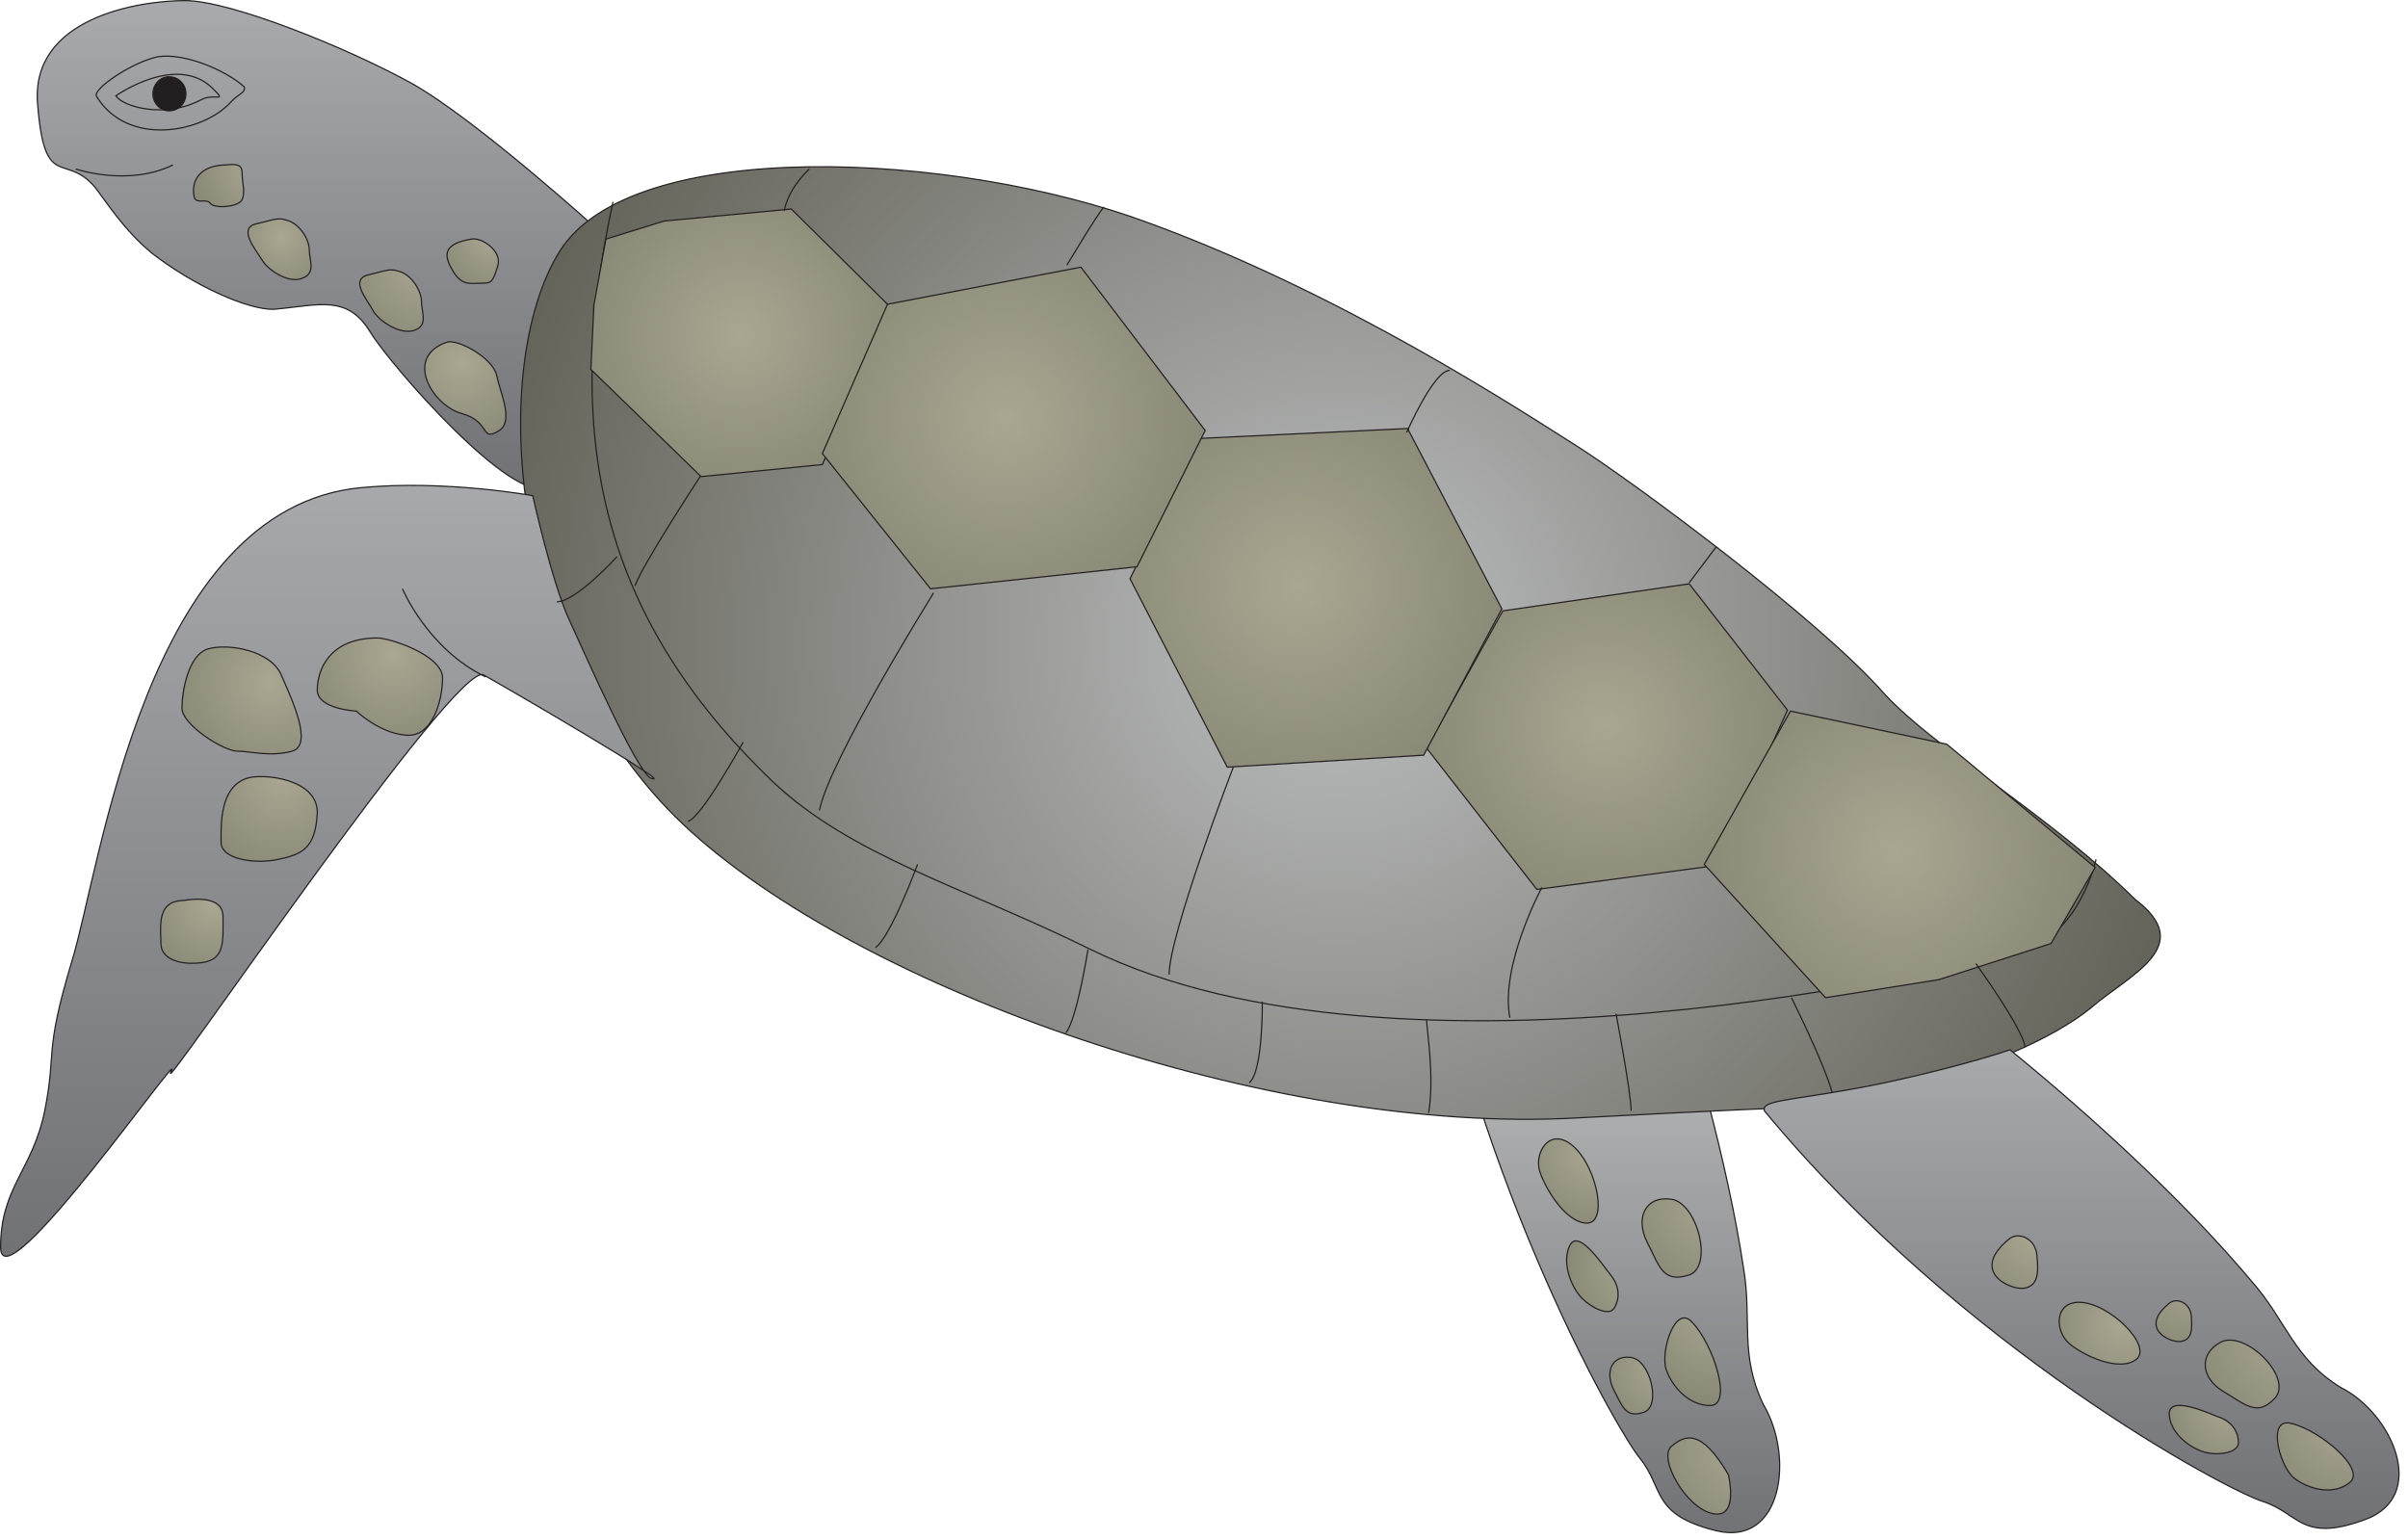 
        <svg xmlns:rdf="http://www.w3.org/1999/02/22-rdf-syntax-ns#" xmlns="http://www.w3.org/2000/svg" xmlns:cc="http://creativecommons.org/ns#" xmlns:xlink="http://www.w3.org/1999/xlink" xmlns:dc="http://purl.org/dc/elements/1.1/" x="0px" y="0px" width="502" height="321" viewBox="0 0 502 321" xml:space="preserve">
            <title>Turtle 2</title>
            <desc xmlns:ian_image_library="https://ian.umces.edu/media-library/">
                <ian_image_library:title>Turtle 2</ian_image_library:title>
                <ian_image_library:descr>Illustration of a turtle</ian_image_library:descr>
                <ian_image_library:scene>
                    <ian_image_library:contains>reptile, turtle, Animalia, Chordata, Reptilia, Chelonia, Testudines</ian_image_library:contains>
                    <ian_image_library:when>1999-01-01</ian_image_library:when>
                </ian_image_library:scene>
            </desc>
            
 <defs></defs>
 <linearGradient id="ian_symbols_dff810d0a0ab4534397ebf4ad2b0e2e5" y2="-511.6" gradientUnits="userSpaceOnUse" x2="1291.2" gradientTransform="matrix(.56 0 0 .56 -389.66 463.25)" y1="-245.74" x1="1291.2">
  <stop stop-color="#6D6E71" offset="0"/>
  <stop stop-color="#D1D3D4" offset="1"/>
 </linearGradient>
 <path stroke="#231F20" stroke-width=".25" d="m345.68 195.05c7.102 21.102 14.417 47.224 17.77 69.159 1.858 10.85-.854 18.176 4.165 28.62 6.472 10.86 3.973 29.667-9.824 26.324-13.584-3.343-10.851-8.778-15.869-15.047-5.02-6.055-36.779-62.046-46.177-127.03.844-2.499 7.112 2.093 24.241 8.992 16.51 6.68 25.69 8.99 25.69 8.99z" fill="url(#ian_symbols_dff810d0a0ab4534397ebf4ad2b0e2e5)"/>
 <path stroke="#231F20" stroke-width=".25" d="m280.09 142.82s-5.852 15.666-7.742 18.806" fill="none"/>
 <radialGradient id="ian_symbols_4e2fc22a435ee874616601dc9e868f85" gradientUnits="userSpaceOnUse" cy="-355.01" cx="1306" gradientTransform="matrix(.56 0 0 .56 -389.66 463.25)" r="35.297">
  <stop stop-color="#A9A791" offset="0"/>
  <stop stop-color="#81806F" offset="1"/>
 </radialGradient>
 <path stroke="#231F20" stroke-width=".25" d="m335.65 265.66c-1.25-1.452-6.482-9.601-8.362-6.055-1.88 3.759.427 8.981 2.51 11.074 2.082 2.093 5.639 3.759 6.695 2.093 1.04-1.66 1.45-4.37-.85-7.1z" fill="url(#ian_symbols_4e2fc22a435ee874616601dc9e868f85)"/>
 <radialGradient id="ian_symbols_4866a74f19a59a64e9fef2abe677b18c" gradientUnits="userSpaceOnUse" cy="-433.21" cx="1298.7" gradientTransform="matrix(.56 0 0 .56 -389.66 463.25)" r="26.039">
  <stop stop-color="#A9A791" offset="0"/>
  <stop stop-color="#81806F" offset="1"/>
 </radialGradient>
 <path stroke="#231F20" stroke-width=".25" d="m336.9 222.84c1.463-.214 2.926 1.676 1.89 3.962-1.057 2.104-1.89 3.15-3.556 2.509-1.46-.83-4.8-5.84 1.67-6.47z" fill="url(#ian_symbols_4866a74f19a59a64e9fef2abe677b18c)"/>
 <radialGradient id="ian_symbols_5a09cec265dcef244d6a6844c4b1701b" gradientUnits="userSpaceOnUse" cy="-422.62" cx="1273.2" gradientTransform="matrix(.56 0 0 .56 -389.66 463.25)" r="25.168">
  <stop stop-color="#A9A791" offset="0"/>
  <stop stop-color="#81806F" offset="1"/>
 </radialGradient>
 <path stroke="#231F20" stroke-width=".25" d="m318.94 224.52c1.452-.213 2.915 1.666 1.879 3.962-1.047 2.093-1.879 3.129-3.545 2.51-1.48-.84-4.81-5.85 1.66-6.47z" fill="url(#ian_symbols_5a09cec265dcef244d6a6844c4b1701b)"/>
 <radialGradient id="ian_symbols_7018cf068e010a543191e35c1462ab43" gradientUnits="userSpaceOnUse" cy="-340.29" cx="1335.5" gradientTransform="matrix(.56 0 0 .56 -389.66 463.25)" r="44.996">
  <stop stop-color="#A9A791" offset="0"/>
  <stop stop-color="#81806F" offset="1"/>
 </radialGradient>
 <path stroke="#231F20" stroke-width=".25" d="m352.78 275.69c4.389 4.603 8.361 16.926 3.973 17.343-4.389.214-8.148-3.759-9.408-7.518-1.24-3.75 1.9-13.79 5.44-9.82z" fill="url(#ian_symbols_7018cf068e010a543191e35c1462ab43)"/>
 <radialGradient id="ian_symbols_68da0c73a949d534912e54bf145add86" gradientUnits="userSpaceOnUse" cy="-398.06" cx="1288.5" gradientTransform="matrix(.56 0 0 .56 -389.66 463.25)" r="37.449">
  <stop stop-color="#A9A791" offset="0"/>
  <stop stop-color="#81806F" offset="1"/>
 </radialGradient>
 <path stroke="#231F20" stroke-width=".25" d="m327.1 238.3c5.414 3.545 8.341 16.296 3.951 16.713-4.378.203-8.768-6.899-10.017-10.658-1.26-3.75 1.67-8.97 6.07-6.05z" fill="url(#ian_symbols_68da0c73a949d534912e54bf145add86)"/>
 <radialGradient id="ian_symbols_a94dc50ccc965da4adf247d9f98716cf" gradientUnits="userSpaceOnUse" cy="-381.36" cx="1335.8" gradientTransform="matrix(.56 0 0 .56 -389.66 463.25)" r="50.623">
  <stop stop-color="#A9A791" offset="0"/>
  <stop stop-color="#81806F" offset="1"/>
 </radialGradient>
 <path stroke="#231F20" stroke-width=".25" d="m348.19 250c5.639.417 9.194 14.417 3.748 15.88-5.425 1.666-6.044-2.093-8.554-6.888-2.51-5.02-.42-9.61 4.8-8.99z" fill="url(#ian_symbols_a94dc50ccc965da4adf247d9f98716cf)"/>
 <radialGradient id="ian_symbols_9fe432d757f4dd84b12ac1c1ad73b341" gradientUnits="userSpaceOnUse" cy="-319.05" cx="1314.6" gradientTransform="matrix(.56 0 0 .56 -389.66 463.25)" r="33.472">
  <stop stop-color="#A9A791" offset="0"/>
  <stop stop-color="#81806F" offset="1"/>
 </radialGradient>
 <path stroke="#231F20" stroke-width=".25" d="m339.83 283c4.187.203 6.686 10.444 2.713 11.491-3.749 1.26-4.379-1.463-6.258-5.009-1.66-3.55-.21-6.89 3.55-6.48z" fill="url(#ian_symbols_9fe432d757f4dd84b12ac1c1ad73b341)"/>
 <radialGradient id="ian_symbols_74ba09a9ea4bb244ad1af43f87a84a53" gradientUnits="userSpaceOnUse" cy="-288.23" cx="1345.1" gradientTransform="matrix(.56 0 0 .56 -389.66 463.25)" r="46.396">
  <stop stop-color="#A9A791" offset="0"/>
  <stop stop-color="#81806F" offset="1"/>
 </radialGradient>
 <path stroke="#231F20" stroke-width=".25" d="m360.31 307.45s2.285 9.195-3.141 8.148c-5.639-1.046-11.49-11.491-8.777-14 2.93-2.5 6.28-3.76 11.92 5.85z" fill="url(#ian_symbols_74ba09a9ea4bb244ad1af43f87a84a53)"/>
 <linearGradient id="ian_symbols_c1c6cdc8bc6733c4e9b310ad290635e9" y2="-822.66" gradientUnits="userSpaceOnUse" x2="813.67" gradientTransform="matrix(.56 0 0 .56 -389.66 463.25)" y1="-634.5" x1="813.67">
  <stop stop-color="#6D6E71" offset="0"/>
  <stop stop-color="#A7A9AC" offset="1"/>
 </linearGradient>
 <path stroke="#231F20" stroke-width=".25" d="m113.77 101.45c-6.685 3.77-31.546-24.231-36.555-32.166-4.806-7.945-10.647-5.649-20.056-4.806-5.436.203-16.926-5.008-25.491-11.693-5.852-4.816-9.61-10.872-11.907-13.797-6.269-7.315-10.443 1.046-11.907-17.13-1.674-18.177 21.105-21.733 30.716-21.733s34.259 10.039 47.415 17.343c13.584 7.731 38.231 30.083 38.231 30.083s-4.38 50.555-10.45 53.899z" fill="url(#ian_symbols_c1c6cdc8bc6733c4e9b310ad290635e9)"/>
 <radialGradient id="ian_symbols_048f2276f3badc2471de42b837a31968" gradientUnits="userSpaceOnUse" cy="-588.29" cx="1194.1" gradientTransform="matrix(.56 0 0 .56 -389.66 463.25)" r="369.28">
  <stop stop-color="#BCBEC0" offset="0"/>
  <stop stop-color="#58574B" offset="1"/>
 </radialGradient>
 <path stroke="#231F20" stroke-width=".25" d="m392.69 144.5c-13.584-15.463-52.232-44.083-64.14-51.612-11.907-7.507-48.462-31.546-89-46.379-40.324-15.047-107.81-18.176-122.85 5.852-15.037 24.028-10.861 84.825 25.704 119.5 36.555 34.472 122.84 64.769 186.15 61.224 63.51-3.354 45.333-1.666 53.065-3.129 7.935-1.688 32.582-8.362 32.582-8.362s13.584-4.806 21.742-11.501c7.945-6.888 22.139-12.74 9.195-22.555-17.57-17.35-42-31.56-52.45-43.04z" fill="url(#ian_symbols_048f2276f3badc2471de42b837a31968)"/>
 <linearGradient id="ian_symbols_e7b4f65abe58fab465877c2e921c0f58" y2="-649.01" gradientUnits="userSpaceOnUse" x2="817.69" gradientTransform="matrix(.56 0 0 .56 -389.66 463.25)" y1="-339.59" x1="817.69">
  <stop stop-color="#6D6E71" offset="0"/>
  <stop stop-color="#A7A9AC" offset="1"/>
 </linearGradient>
 <path stroke="#231F20" stroke-width=".25" d="m135.71 162.25c5.852 2.093-29.24-18.379-34.878-21.519-5.639-3.332-68.326 89.427-65.187 82.742 3.332-6.685-35.519 49.306-35.519 36.555 0-12.526 6.686-16.083 9.195-28.417 2.509-12.527-.203-11.694 5.638-31.119 6.056-19.437 15.25-94.639 60.38-98.825 17.547-1.666 35.723 1.677 35.723 1.677s3.973 17.962 7.518 25.694c3.54 7.72 14.21 31.97 17.13 33.22z" fill="url(#ian_symbols_e7b4f65abe58fab465877c2e921c0f58)"/>
 <radialGradient id="ian_symbols_2229270167b3b7e40543436bd80b246f" gradientUnits="userSpaceOnUse" cy="-764.73" cx="791.16" gradientTransform="matrix(.56 0 0 .56 -389.66 463.25)" r="31.433">
  <stop stop-color="#A9A791" offset="0"/>
  <stop stop-color="#81806F" offset="1"/>
 </radialGradient>
 <path stroke="#231F20" stroke-width=".25" d="m46.921 34.384c2.307-.203 3.546-.203 3.546 1.688 0 2.083.844 4.378-.192 5.841-1.047 1.25-5.649 1.666-6.493.417-.833-1.046-3.118.417-3.332-1.463-.428-1.88-.001-6.27 6.471-6.483z" fill="url(#ian_symbols_2229270167b3b7e40543436bd80b246f)"/>
 <radialGradient id="ian_symbols_e7565f43c8eb8a14b1aeda95518eed5e" gradientUnits="userSpaceOnUse" cy="-728.96" cx="853.23" gradientTransform="matrix(.56 0 0 .56 -389.66 463.25)" r="41.685">
  <stop stop-color="#A9A791" offset="0"/>
  <stop stop-color="#81806F" offset="1"/>
 </radialGradient>
 <path stroke="#231F20" stroke-width=".25" d="m83.06 56.532c2.723.63 4.806 4.187 4.806 6.269 0 2.307 1.474 5.019-1.452 6.055-2.927 1.047-7.315-1.879-8.565-3.962-1.046-2.093-5.019-6.482-1.26-7.529 3.556-.833 4.591-1.463 6.471-.833z" fill="url(#ian_symbols_e7565f43c8eb8a14b1aeda95518eed5e)"/>
 <radialGradient id="ian_symbols_ad7c446058a475846916ab2ff329b743" gradientUnits="userSpaceOnUse" cy="-738.94" cx="800.77" gradientTransform="matrix(.56 0 0 .56 -389.66 463.25)" r="27.615">
  <stop stop-color="#A9A791" offset="0"/>
  <stop stop-color="#81806F" offset="1"/>
 </radialGradient>
 <path stroke="#231F20" stroke-width=".25" d="m59.672 45.885c2.713.62 4.806 3.962 4.806 6.269 0 2.083 1.452 4.806-1.463 5.853-2.926 1.249-7.315-1.891-8.362-3.77-1.26-2.083-5.019-6.472-1.463-7.518 3.77-.834 4.603-1.464 6.482-.834z" fill="url(#ian_symbols_ad7c446058a475846916ab2ff329b743)"/>
 <radialGradient id="ian_symbols_8c4463c86a44d094f5f494ebe5a3d63f" gradientUnits="userSpaceOnUse" cy="-692.07" cx="867.89" gradientTransform="matrix(.56 0 0 .56 -389.66 463.25)" r="42.204">
  <stop stop-color="#A9A791" offset="0"/>
  <stop stop-color="#81806F" offset="1"/>
 </radialGradient>
 <path stroke="#231F20" stroke-width=".25" d="m93.098 71.366c2.094-.833 9.611 3.14 10.444 6.899.833 3.973 3.759 9.825.214 11.694-3.557 2.093-1.474-2.083-7.529-3.759-6.049-1.667-12.116-11.695-3.123-14.834z" fill="url(#ian_symbols_8c4463c86a44d094f5f494ebe5a3d63f)"/>
 <radialGradient id="ian_symbols_fa9ae3aa2f20f5b4399619c46e4ebf94" gradientUnits="userSpaceOnUse" cy="-738.86" cx="878.73" gradientTransform="matrix(.56 0 0 .56 -389.66 463.25)" r="27.162">
  <stop stop-color="#A9A791" offset="0"/>
  <stop stop-color="#81806F" offset="1"/>
 </radialGradient>
 <path stroke="#231F20" stroke-width=".25" d="m98.32 49.847c2.082-.417 6.482 2.51 5.436 5.649-1.047 3.332-1.261 3.545-3.354 3.545-2.285 0-3.962.63-5.842-2.296-1.897-3.128-2.73-5.851 3.752-6.898z" fill="url(#ian_symbols_fa9ae3aa2f20f5b4399619c46e4ebf94)"/>
 <path stroke="#231F20" stroke-width=".25" d="m436.97 179.17s-3.332 15.453-15.036 18.806c-11.896 3.545-130.15 31.546-194.51 0-26.729-13.167-49.925-19.436-66.424-35.103-36.352-34.889-43.667-72.704-33.212-120.76" fill="none"/>
 <radialGradient id="ian_symbols_791b43acbf605c84e5028e74aee299be" gradientUnits="userSpaceOnUse" cy="-557.42" cx="1293" gradientTransform="matrix(.56 0 0 .56 -389.66 463.25)" r="91.196">
  <stop stop-color="#A9A791" offset="0"/>
  <stop stop-color="#81806F" offset="1"/>
 </radialGradient>
 <polygon stroke="#231F20" stroke-width=".25" points="297.41 155.98 313.29 127.36 352.15 121.72 372.64 148.05 358 180.42 320.39 185.44" fill="url(#ian_symbols_791b43acbf605c84e5028e74aee299be)"/>
 <radialGradient id="ian_symbols_f4b66ac80d8bfff4e16f5090bbb8094f" gradientUnits="userSpaceOnUse" cy="-609.24" cx="1179" gradientTransform="matrix(.56 0 0 .56 -389.66 463.25)" r="101.96">
  <stop stop-color="#A9A791" offset="0"/>
  <stop stop-color="#81806F" offset="1"/>
 </radialGradient>
 <polygon stroke="#231F20" stroke-width=".25" points="249.78 91.421 235.58 120.67 255.85 159.95 296.79 157.45 313.09 126.94 293.44 89.339" fill="url(#ian_symbols_f4b66ac80d8bfff4e16f5090bbb8094f)"/>
 <radialGradient id="ian_symbols_5bbd28eb2e3de64469dc4b3a1df63f6b" gradientUnits="userSpaceOnUse" cy="-510.79" cx="1401.8" gradientTransform="matrix(.56 0 0 .56 -389.66 463.25)" r="95.031">
  <stop stop-color="#A9A791" offset="0"/>
  <stop stop-color="#81806F" offset="1"/>
 </radialGradient>
 <polygon stroke="#231F20" stroke-width=".25" points="373.26 148.26 405.85 155.16 436.78 180.85 427.57 196.72 404.18 204.25 380.58 208.01 355.29 180.22" fill="url(#ian_symbols_5bbd28eb2e3de64469dc4b3a1df63f6b)"/>
 <radialGradient id="ian_symbols_f7496600e85579542dc71f6f9138c56f" gradientUnits="userSpaceOnUse" cy="-702.51" cx="971.76" gradientTransform="matrix(.56 0 0 .56 -389.66 463.25)" r="79.656">
  <stop stop-color="#A9A791" offset="0"/>
  <stop stop-color="#81806F" offset="1"/>
 </radialGradient>
 <polygon stroke="#231F20" stroke-width=".25" points="138.43 46.088 164.97 43.579 185.86 64.264 171.44 96.857 146.16 99.367 123.18 77.015 123.81 63.634 126.31 49.847" fill="url(#ian_symbols_f7496600e85579542dc71f6f9138c56f)"/>
 <radialGradient id="ian_symbols_56fc69931e2c1bf4058990bc017a3046" gradientUnits="userSpaceOnUse" cy="-671.41" cx="1070.2" gradientTransform="matrix(.56 0 0 .56 -389.66 463.25)" r="97.786">
  <stop stop-color="#A9A791" offset="0"/>
  <stop stop-color="#81806F" offset="1"/>
 </radialGradient>
 <polygon stroke="#231F20" stroke-width=".25" points="171.44 94.561 185.02 63.431 225.34 55.7 251.25 89.755 237.03 118.17 193.99 122.76" fill="url(#ian_symbols_56fc69931e2c1bf4058990bc017a3046)"/>
 <path stroke="#231F20" stroke-width=".25" d="m411.91 200.9s9.813 13.573 10.23 17.332" fill="none"/>
 <path stroke="#231F20" stroke-width=".25" d="m373.47 208.01c1.26 2.509 8.778 17.973 8.778 21.519" fill="none"/>
 <path stroke="#231F20" stroke-width=".25" d="m297.41 212.61c0 2.083 1.687 11.694.427 19.415" fill="none"/>
 <path stroke="#231F20" stroke-width=".25" d="m263.15 208.84s.213 14.417-2.713 16.916" fill="none"/>
 <path stroke="#231F20" stroke-width=".25" d="m226.81 197.98s-2.317 14.63-4.603 17.343" fill="none"/>
 <path stroke="#231F20" stroke-width=".25" d="m191.28 180.22s-5.639 15.25-8.768 17.343" fill="none"/>
 <path stroke="#231F20" stroke-width=".25" d="m154.93 154.73s-8.768 15.88-11.49 16.499" fill="none"/>
 <path stroke="#231F20" stroke-width=".25" d="m128.62 116.08s-8.565 9.397-12.538 9.397" fill="none"/>
 <radialGradient id="ian_symbols_0d269823a6057724419b86715ac5c067" gradientUnits="userSpaceOnUse" cy="-573.12" cx="796.27" gradientTransform="matrix(.56 0 0 .56 -389.66 463.25)" r="47.805">
  <stop stop-color="#A9A791" offset="0"/>
  <stop stop-color="#81806F" offset="1"/>
 </radialGradient>
 <path stroke="#231F20" stroke-width=".25" d="m43.376 135.29c4.378-1.25 13.156.427 15.249 5.436 2.297 5.222 6.686 14.63 2.297 15.88-4.604 1.26-8.768 0-11.491 0-2.712 0-11.491-5.425-11.491-8.981-.001-3.35 1.249-11.08 5.436-12.34z" fill="url(#ian_symbols_0d269823a6057724419b86715ac5c067)"/>
 <radialGradient id="ian_symbols_1cf5074fb10a7dd41986a856c394e8a4" gradientUnits="userSpaceOnUse" cy="-583.31" cx="842.23" gradientTransform="matrix(.56 0 0 .56 -389.66 463.25)" r="47.292">
  <stop stop-color="#A9A791" offset="0"/>
  <stop stop-color="#81806F" offset="1"/>
 </radialGradient>
 <path stroke="#231F20" stroke-width=".25" d="m78.681 133.01c2.499 0 13.584 3.545 13.584 8.362 0 4.582-2.093 12.527-7.731 11.896-5.436-.417-10.252-5.008-10.252-5.008s-8.138-.417-8.138-4.389c0-4.19 2.509-10.86 12.537-10.86z" fill="url(#ian_symbols_1cf5074fb10a7dd41986a856c394e8a4)"/>
 <radialGradient id="ian_symbols_212a69451e036d6485f3a8d39f4023f1" gradientUnits="userSpaceOnUse" cy="-537.27" cx="800.77" gradientTransform="matrix(.56 0 0 .56 -389.66 463.25)" r="46.472">
  <stop stop-color="#A9A791" offset="0"/>
  <stop stop-color="#81806F" offset="1"/>
 </radialGradient>
 <path stroke="#231F20" stroke-width=".25" d="m51.514 162.25c3.139-1.036 14.833 0 14.63 7.315-.416 7.315-3.129 8.565-8.148 9.611-4.806 1.047-11.907 0-11.907-3.545-.001-3.35-.417-11.5 5.425-13.37z" fill="url(#ian_symbols_212a69451e036d6485f3a8d39f4023f1)"/>
 <radialGradient id="ian_symbols_2c2a1d06d1f7d694b9df2795ba2c1b2a" gradientUnits="userSpaceOnUse" cy="-490.13" cx="774.84" gradientTransform="matrix(.56 0 0 .56 -389.66 463.25)" r="34.711">
  <stop stop-color="#A9A791" offset="0"/>
  <stop stop-color="#81806F" offset="1"/>
 </radialGradient>
 <path stroke="#231F20" stroke-width=".25" d="m38.356 187.74s8.138-1.666 8.138 3.342c0 5.222.427 8.981-4.379 9.611s-8.564-.833-8.564-3.973c0-3.33-1.047-8.98 4.805-8.98z" fill="url(#ian_symbols_2c2a1d06d1f7d694b9df2795ba2c1b2a)"/>
 <linearGradient id="ian_symbols_7bdced9ee80a2314edbee434ab61b4cf" y2="-435.54" gradientUnits="userSpaceOnUse" x2="1470.7" gradientTransform="matrix(.56 0 0 .56 -389.66 463.25)" y1="-249.95" x1="1470.7">
  <stop stop-color="#6D6E71" offset="0"/>
  <stop stop-color="#A7A9AC" offset="1"/>
 </linearGradient>
 <path stroke="#231F20" stroke-width=".25" d="m419.02 218.87c16.926 13.787 36.555 31.76 50.555 48.473 7.112 8.148 8.564 15.869 18.4 21.935 10.85 5.436 18.368 22.778 4.998 27.573-13.157 4.816-13.584-1.25-21.103-3.759-7.518-2.286-62.89-31.76-104.04-81.482-.833-2.499 6.898-2.083 25.074-5.853 17.33-3.75 26.11-6.89 26.11-6.89z" fill="url(#ian_symbols_7bdced9ee80a2314edbee434ab61b4cf)"/>
 <path stroke="#231F20" stroke-width=".25" d="m336.9 211.35s3.14 16.5 3.14 20.259" fill="none"/>
 <radialGradient id="ian_symbols_4a0d73985d3c894431be2baec358a5d1" gradientUnits="userSpaceOnUse" cy="-303.7" cx="1526.2" gradientTransform="matrix(.56 0 0 .56 -389.66 463.25)" r="33.387">
  <stop stop-color="#A9A791" offset="0"/>
  <stop stop-color="#81806F" offset="1"/>
 </radialGradient>
 <path stroke="#231F20" stroke-width=".25" d="m462.26 295.34c-1.666-.63-10.231-4.603-10.028-.427.214 4.187 4.816 7.315 7.742 7.945 2.713.62 6.686 0 6.686-2.093 0-1.89-1.06-4.39-4.4-5.43z" fill="url(#ian_symbols_4a0d73985d3c894431be2baec358a5d1)"/>
 <radialGradient id="ian_symbols_ec51f088eea73074192d78d9b5fe7d30" gradientUnits="userSpaceOnUse" cy="-351.68" cx="1510.7" gradientTransform="matrix(.56 0 0 .56 -389.66 463.25)" r="34.907">
  <stop stop-color="#A9A791" offset="0"/>
  <stop stop-color="#81806F" offset="1"/>
 </radialGradient>
 <path stroke="#231F20" stroke-width=".25" d="m452.23 271.72c1.463-1.25 4.39-.203 4.603 2.723.214 3.129 0 4.806-2.093 5.222-2.3.42-9-2.71-2.51-7.94z" fill="url(#ian_symbols_ec51f088eea73074192d78d9b5fe7d30)"/>
 <radialGradient id="ian_symbols_36d53f9df823a934b1e1233e7a2bc0eb" gradientUnits="userSpaceOnUse" cy="-366.43" cx="1453.8" gradientTransform="matrix(.56 0 0 .56 -389.66 463.25)" r="36.767">
  <stop stop-color="#A9A791" offset="0"/>
  <stop stop-color="#81806F" offset="1"/>
 </radialGradient>
 <path stroke="#231F20" stroke-width=".25" d="m418.8 258.36c1.88-1.677 5.649-.213 5.853 3.545.416 3.973 0 6.269-2.724 6.686-2.7.41-11.49-3.34-3.13-10.23z" fill="url(#ian_symbols_36d53f9df823a934b1e1233e7a2bc0eb)"/>
 <radialGradient id="ian_symbols_1974d58a6b6cf2c4d9806421a8e3ea66" gradientUnits="userSpaceOnUse" cy="-298.62" cx="1568.8" gradientTransform="matrix(.56 0 0 .56 -389.66 463.25)" r="44.488">
  <stop stop-color="#A9A791" offset="0"/>
  <stop stop-color="#81806F" offset="1"/>
 </radialGradient>
 <path stroke="#231F20" stroke-width=".25" d="m477.72 296.79c6.055 1.463 15.666 9.622 12.11 12.324-3.332 2.723-8.564 1.463-11.694-1.036-2.93-2.5-5.64-12.73-.42-11.28z" fill="url(#ian_symbols_1974d58a6b6cf2c4d9806421a8e3ea66)"/>
 <radialGradient id="ian_symbols_3d1101a9fdfe979459693e5d004078a4" gradientUnits="userSpaceOnUse" cy="-334.18" cx="1485.8" gradientTransform="matrix(.56 0 0 .56 -389.66 463.25)" r="38.004">
  <stop stop-color="#A9A791" offset="0"/>
  <stop stop-color="#81806F" offset="1"/>
 </radialGradient>
 <path stroke="#231F20" stroke-width=".25" d="m433.42 271.52c6.279 0 15.463 9.195 11.918 11.907-3.557 2.723-11.085-.833-14.001-3.342-2.92-2.52-3.14-8.57 2.08-8.57z" fill="url(#ian_symbols_3d1101a9fdfe979459693e5d004078a4)"/>
 <radialGradient id="ian_symbols_716bf4e95da59dc489072f19d68bf839" gradientUnits="userSpaceOnUse" cy="-330.38" cx="1548.5" gradientTransform="matrix(.56 0 0 .56 -389.66 463.25)" r="51.392">
  <stop stop-color="#A9A791" offset="0"/>
  <stop stop-color="#81806F" offset="1"/>
 </radialGradient>
 <path stroke="#231F20" stroke-width=".25" d="m462.89 279.87c5.019-2.712 15.047 7.112 11.479 11.501-3.737 4.176-6.258 1.463-10.85-1.26-4.61-2.71-5.24-7.72-.63-10.24z" fill="url(#ian_symbols_716bf4e95da59dc489072f19d68bf839)"/>
 <path stroke="#231F20" stroke-width=".25" d="m83.903 122.76s5.222 12.527 17.343 18.379" fill="none"/>
 <path stroke="#231F20" stroke-width=".25" d="m24.153 19.978s12.954-9.195 20.472-1.26c2.724 2.724 0 .63-2.723 2.093-7.518 3.972-16.286 1.463-17.749-.833z" fill="none"/>
 <path stroke="#231F20" stroke-width=".25" d="m35.228 16.005c2.082 0 3.534 1.666 3.534 3.545 0 1.891-1.452 3.556-3.534 3.556-1.891 0-3.343-1.666-3.343-3.556 0-1.879 1.452-3.545 3.343-3.545z" fill="#231F20"/>
 <path stroke="#231F20" stroke-width=".25" d="m20.181 20.181c-1.261-1.463 7.518-7.315 12.751-8.351 5.425-.844 13.989 2.712 17.962 6.258.417 1.26-1.26 1.463-2.926 3.354-5.853 6.267-21.316 9.193-27.787-1.261z" fill="none"/>
 <path stroke="#231F20" stroke-width=".25" d="m194.64 123.6s-21.743 34.889-23.815 45.344" fill="none"/>
 <path stroke="#231F20" stroke-width=".25" d="m257.1 159.95s-13.37 34.899-13.37 43.25" fill="none"/>
 <path stroke="#231F20" stroke-width=".25" d="m321.44 185.02s-8.768 16.297-6.674 27.157" fill="none"/>
 <path stroke="#231F20" stroke-width=".25" d="m145.96 99.367s-11.918 18.176-13.584 22.768" fill="none"/>
 <path stroke="#231F20" stroke-width=".25" d="m163.5 43.995s.427-4.176 5.232-8.768" fill="none"/>
 <path stroke="#231F20" stroke-width=".25" d="m222.42 55.283s6.472-10.86 7.731-12.121" fill="none"/>
 <path stroke="#231F20" stroke-width=".25" d="m293.25 90.172s5.639-12.954 8.981-12.954" fill="none"/>
 <line y2="114" x1="352.15" x2="357.79" stroke="#231F20" y1="121.5" stroke-width=".25" fill="none"/>
 <path stroke="#231F20" stroke-width=".25" d="m15.791 35.228s10.861 3.759 20.27-.844" fill="none"/>
</svg>
